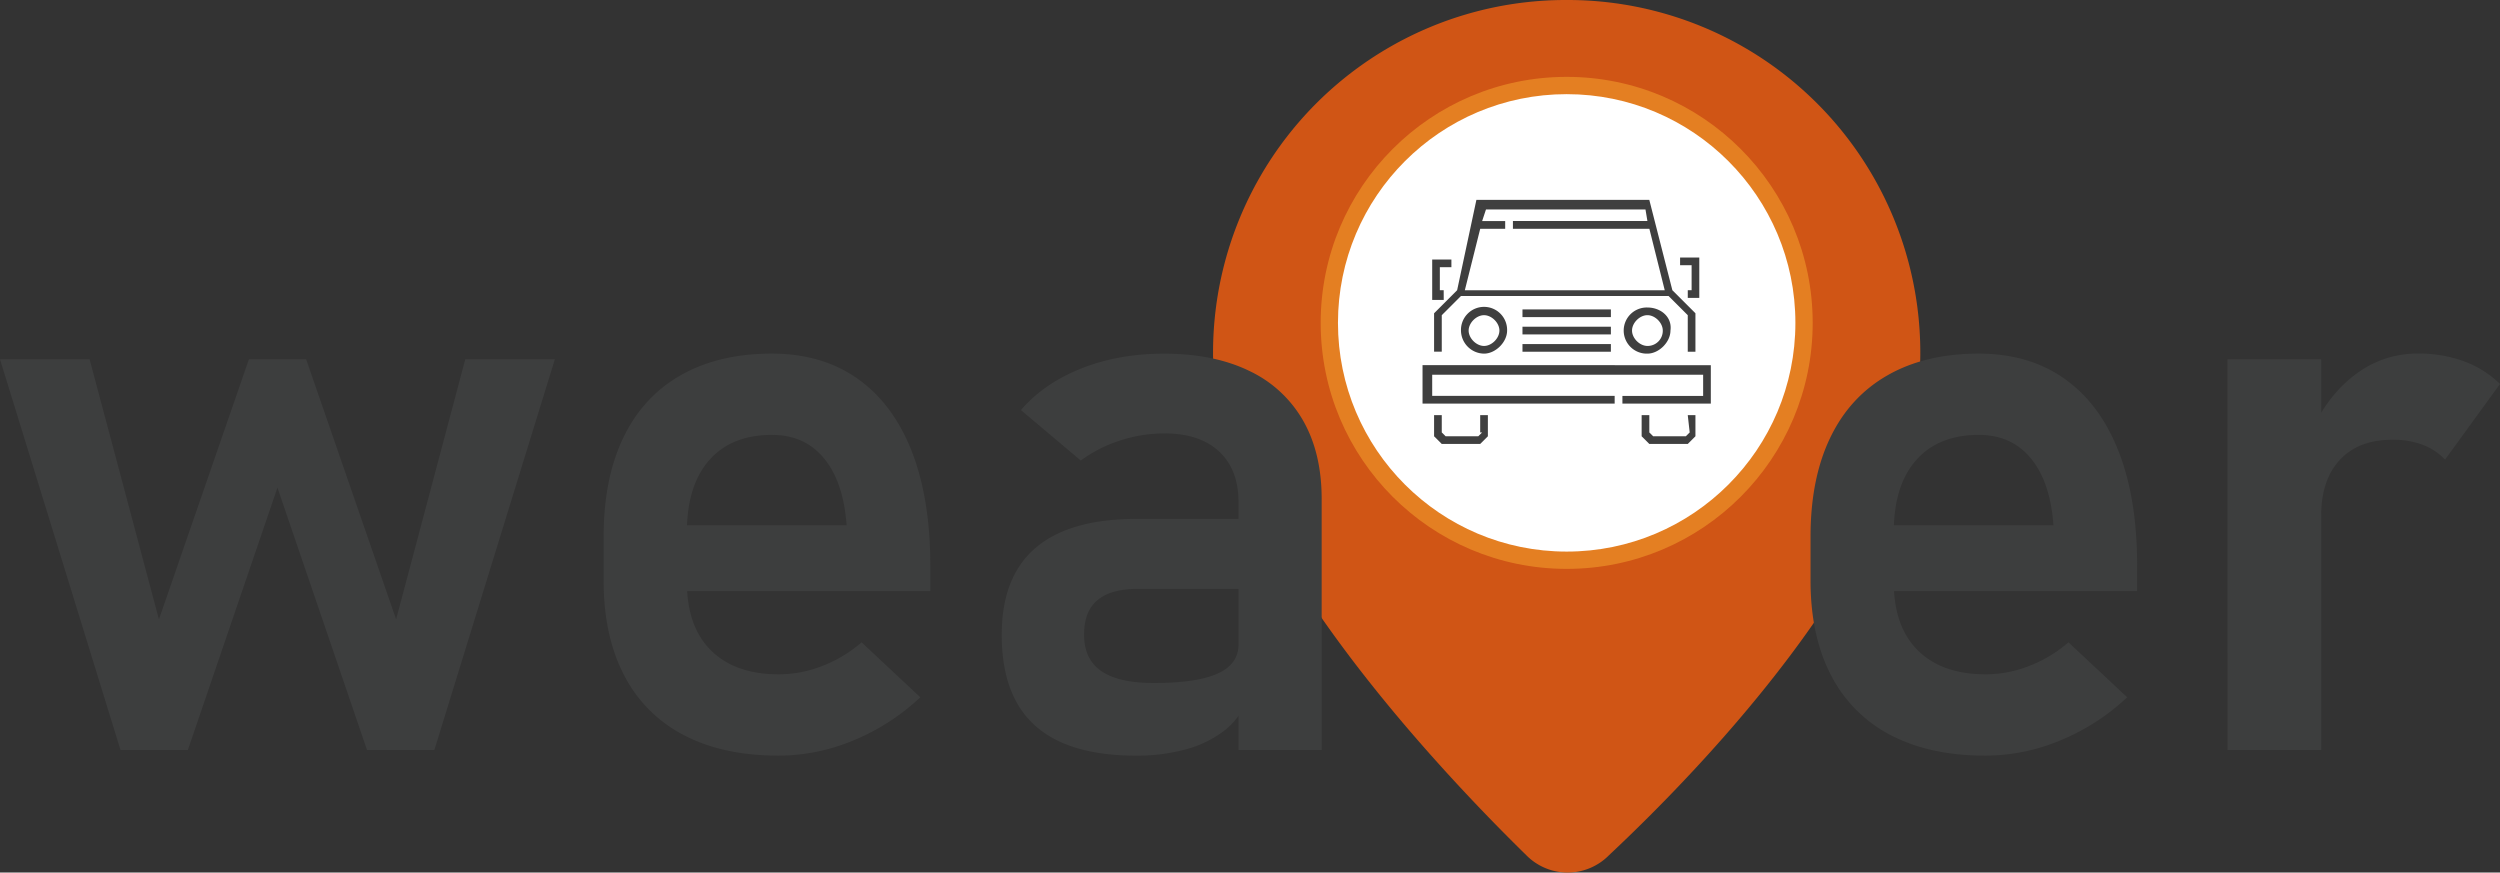 <svg xmlns="http://www.w3.org/2000/svg" viewBox="0 0 1431.37 499.57"><rect x="0" y="0" width="1431.37" height="499.57" fill="#333333" stroke="none"/><defs><style>.cls-1{fill:#d05515;}.cls-2{fill:#e47f22;}.cls-3{fill:#fff;}.cls-4{fill:#3f3f3f;}.cls-5{fill:#3d3e3e;}</style></defs><g id="katman_2" data-name="katman 2"><g id="katman_1-2" data-name="katman 1"><path class="cls-1" d="M897,0A201.94,201.94,0,0,0,694.53,202.47c0,101.24,126.55,235.48,179.37,287.2a33.21,33.21,0,0,0,47.31,0c52.82-49.52,178.26-178.26,178.26-287.2A201.94,201.94,0,0,0,897,0Z"/><circle class="cls-2" cx="897" cy="184.86" r="140.85"/><circle class="cls-3" cx="897" cy="184.86" r="130.95"/><path class="cls-4" d="M814.47,209.07v22h110v-4.4H820V214.57H975.13v12.11H928.91v4.4h50.62v-22Z"/><path class="cls-4" d="M836.48,189.27a13.38,13.38,0,0,0,13.21,13.2c6.6,0,13.2-6.6,13.2-13.2a13.21,13.21,0,1,0-26.41,0Zm22,0c0,4.4-4.4,8.8-8.8,8.8s-8.81-4.4-8.81-8.8,4.41-8.81,8.81-8.81S858.49,184.86,858.49,189.27Z"/><path class="cls-4" d="M943.22,176.06a13.21,13.21,0,1,0,0,26.41c6.6,0,13.2-6.6,13.2-13.2C957.52,181.56,950.92,176.06,943.22,176.06Zm0,22c-4.4,0-8.8-4.4-8.8-8.8s4.4-8.81,8.8-8.81,8.8,4.4,8.8,8.81A8.68,8.68,0,0,1,943.22,198.07Z"/><path class="cls-4" d="M834.28,166.16l-13.2,13.2v22h4.4V180.46l11-11H955.32l11,11v20.91h4.4v-22l-13.21-13.2-13.2-51.72h-99Zm16.51-46.22h91.33l1.1,6.6h-77V131h78.13l8.8,35.21H838.68L847.49,131h14.3v-4.41h-13.2Z"/><path class="cls-4" d="M871.69,177.16h50.62v4.4H871.69Z"/><path class="cls-4" d="M871.69,187.06h50.62v4.41H871.69Z"/><path class="cls-4" d="M871.69,197h50.62v4.4H871.69Z"/><path class="cls-4" d="M968.53,166.16h-2.2v4.4h6.6V147.45h-11v4.4h6.6Z"/><path class="cls-4" d="M826.58,166.16h-2.2V153H831v-4.4H820v23.11h6.6Z"/><path class="cls-4" d="M848.59,247.59l-2.2,2.2H827.68l-2.2-2.2v-9.91h-4.4v12.11l4.4,4.4h22l4.4-4.4V237.68h-4.4v9.91Z"/><path class="cls-4" d="M967.43,247.59l-2.2,2.2H946.52l-2.2-2.2v-9.91h-4.4v12.11l4.4,4.4h22l4.4-4.4V237.68h-4.4Z"/><path class="cls-5" d="M0,205.69H51.3L91,354.62l51.52-148.93h32.76l51.51,148.93L266.4,205.69h51.29l-69,223.72H210.14L158.85,279.19l-51.3,150.22H69Z"/><path class="cls-5" d="M391.73,421a79.1,79.1,0,0,1-34.27-34.17q-11.85-22.51-11.85-54.42V307.21q0-33.19,11.31-56.69t33-35.78q21.66-12.28,52.05-12.28,28.67,0,49,14.33t31,41.49q10.66,27.15,10.67,65.52v14.66h-152V300.74h104.1l-.21-2.37q-2.16-23.49-13.15-36.43T442,249q-23.28,0-36,14.55t-12.72,41.28v28.45q0,25.43,13.8,39.11t38.79,13.69a68.44,68.44,0,0,0,25.11-4.85,75.77,75.77,0,0,0,22.31-13.47l33.62,31.47a125.2,125.2,0,0,1-38.26,24.68,111.63,111.63,0,0,1-42.78,8.73Q414.15,432.65,391.73,421Z"/><path class="cls-5" d="M592.72,415.51q-19.19-17.13-19.18-52.05,0-33.19,19.4-49.79t58.19-16.59h59.92l3,40.09H651.34q-15.3,0-23,6.46t-7.65,19.83q0,14,9.91,20.8t30,6.79q24.57,0,36.54-5.39t12-16.81l4.52,31.9a37.57,37.57,0,0,1-12.82,17.67,62.71,62.71,0,0,1-22.09,10.67,106.31,106.31,0,0,1-28.24,3.56Q611.9,432.65,592.72,415.51ZM709.11,287.59q0-18.75-11.1-29.09t-31.36-10.35a81.3,81.3,0,0,0-25.44,4.1,78.69,78.69,0,0,0-22.41,11.42l-34.27-28.88Q597.67,219.49,619,211t47.41-8.51q28.46,0,48.71,9.8a69.59,69.59,0,0,1,30.93,28.45q10.66,18.64,10.67,44.94V429.41H709.11Z"/><path class="cls-5" d="M1082.74,421a79.15,79.15,0,0,1-34.27-34.17q-11.85-22.51-11.85-54.42V307.21q0-33.19,11.32-56.69t33-35.78q21.66-12.28,52-12.28,28.66,0,49,14.33t31,41.49q10.68,27.15,10.67,65.52v14.66h-152V300.74h104.1l-.21-2.37q-2.16-23.49-13.15-36.43T1133,249q-23.26,0-36,14.55t-12.72,41.28v28.45q0,25.43,13.8,39.11t38.79,13.69a68.44,68.44,0,0,0,25.11-4.85,75.77,75.77,0,0,0,22.31-13.47l33.62,31.47a125.28,125.28,0,0,1-38.25,24.68,111.72,111.72,0,0,1-42.79,8.73Q1105.16,432.65,1082.74,421Z"/><path class="cls-5" d="M1275.33,205.69H1329V429.41h-53.66Zm111.86,49a48.33,48.33,0,0,0-17.46-2.91q-19.39,0-30.07,11.53t-10.67,32l-4.52-50.65q9.69-20,25.32-31.14a58.08,58.08,0,0,1,34.38-11.1,75.33,75.33,0,0,1,26.51,4.42,58.45,58.45,0,0,1,20.69,13l-31.47,43.32A33.38,33.38,0,0,0,1387.19,254.72Z"/></g></g></svg>